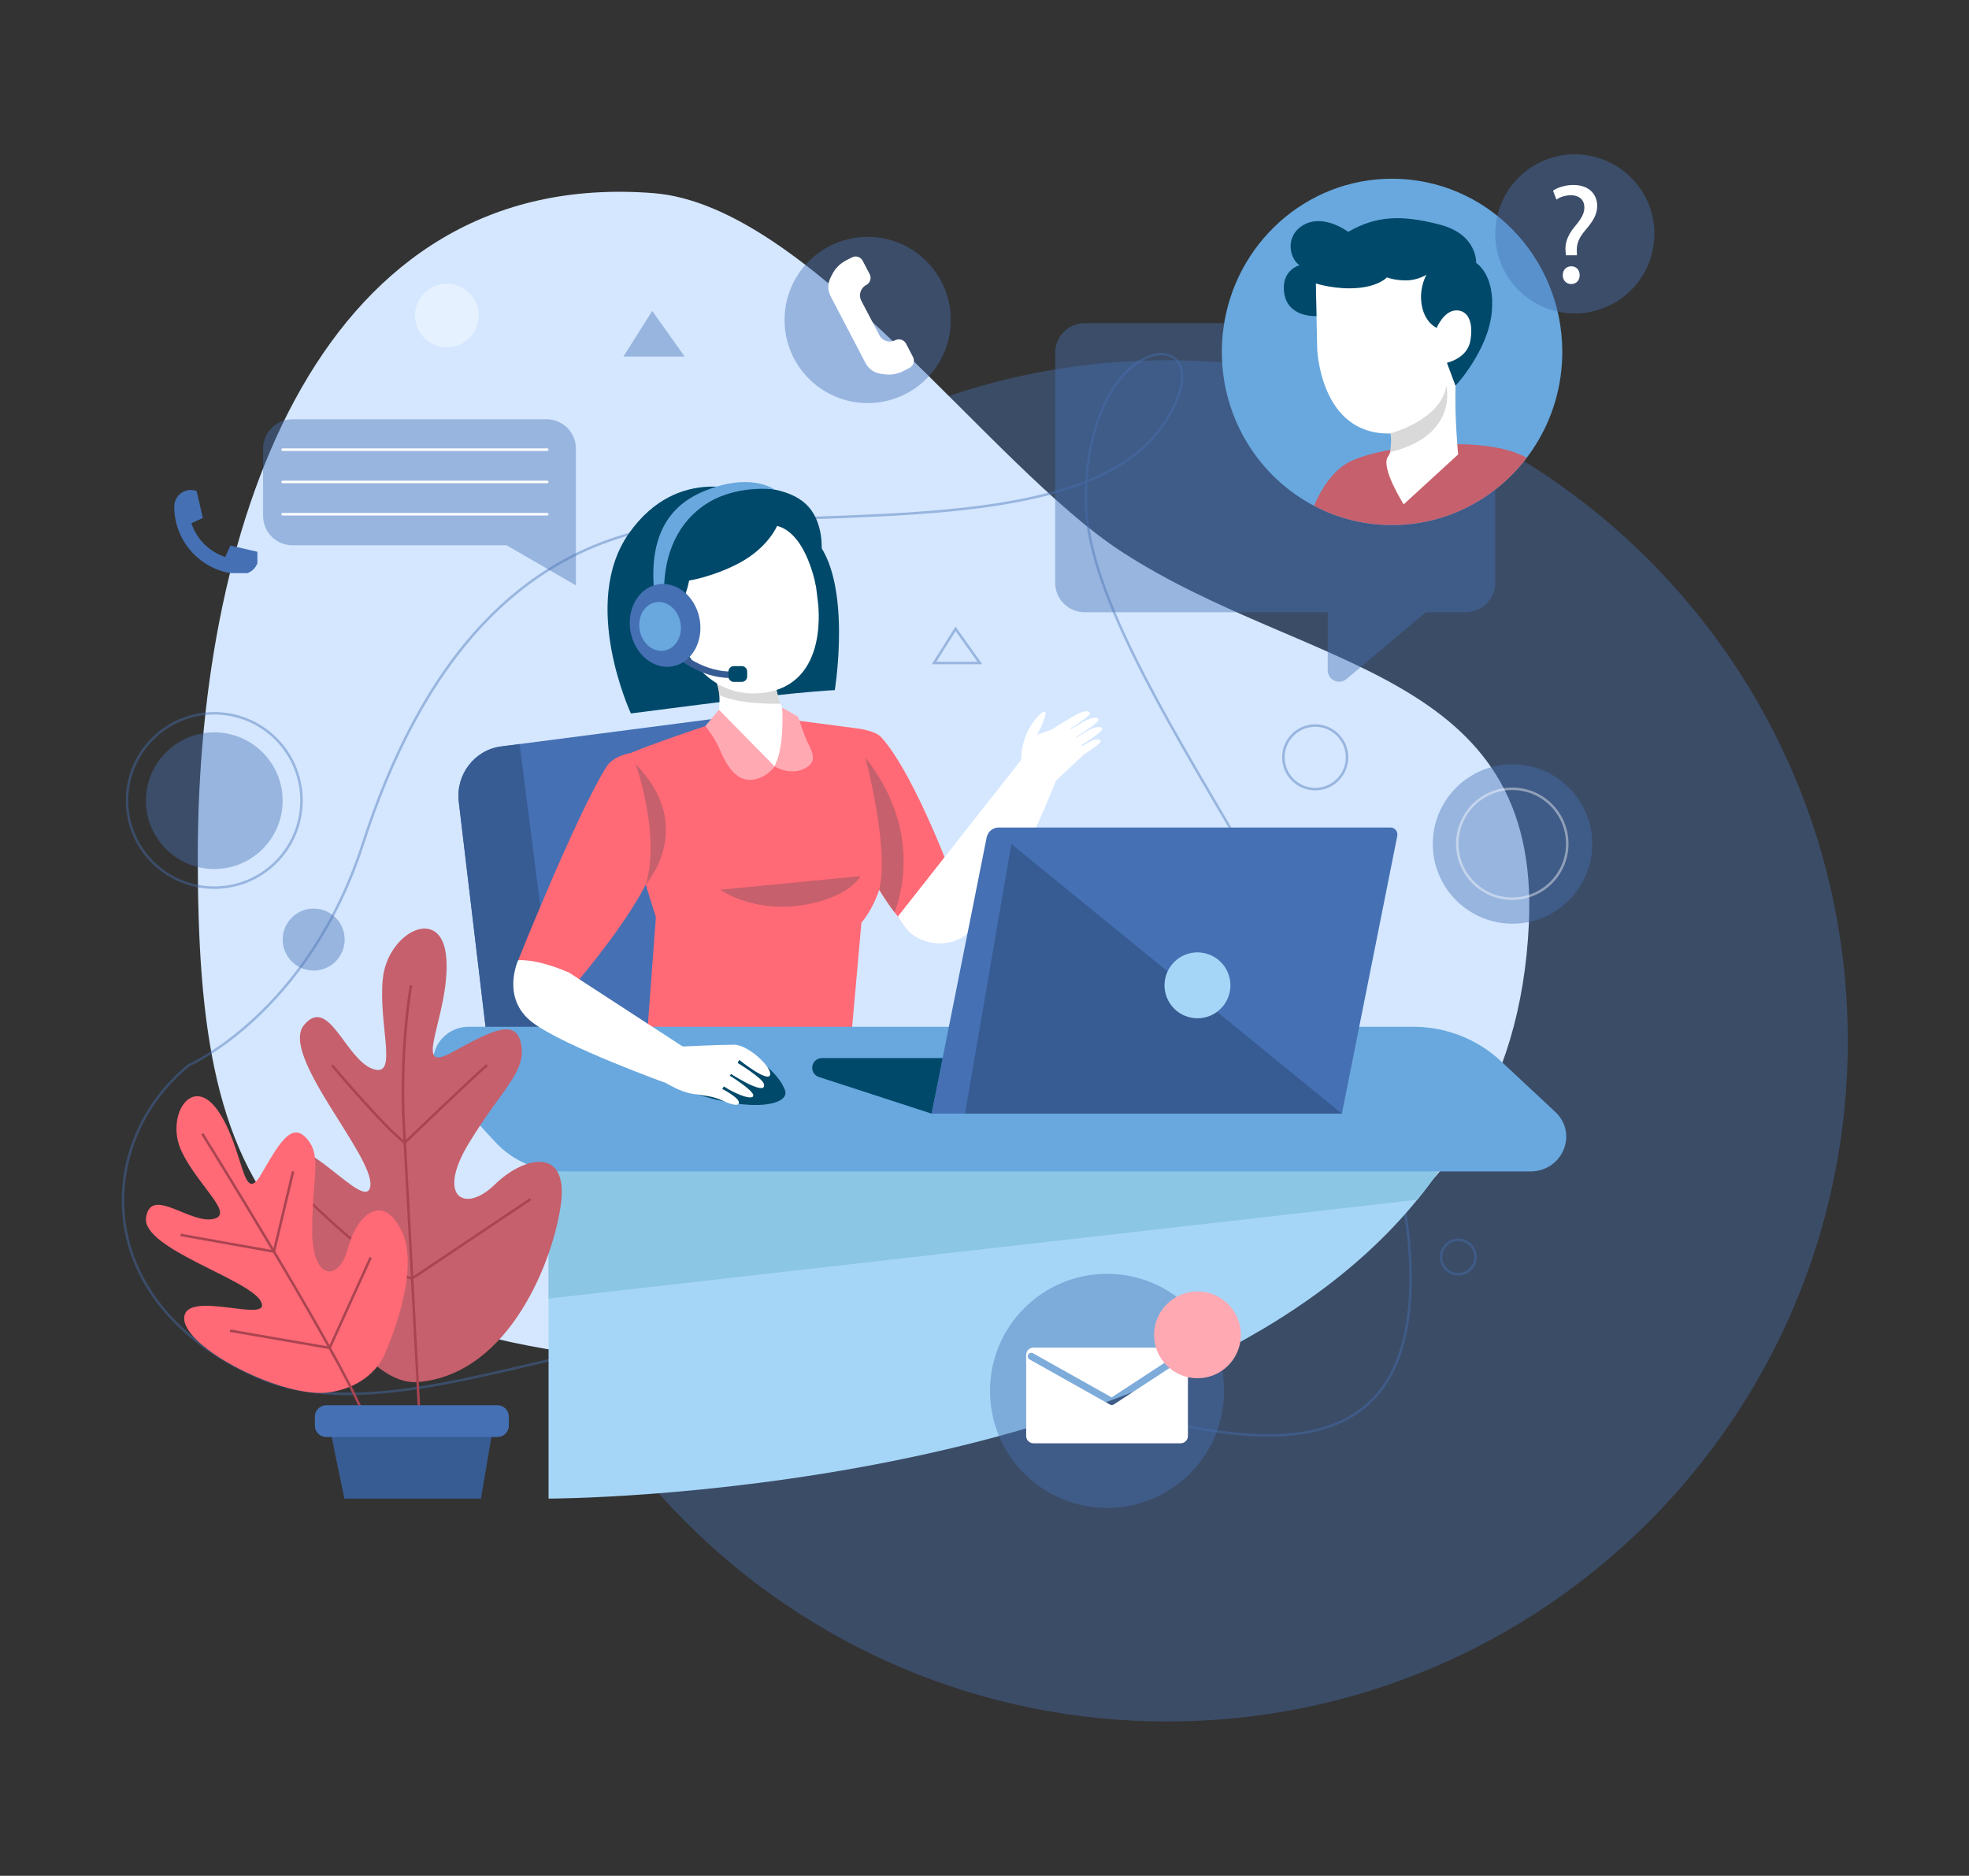 <svg xmlns="http://www.w3.org/2000/svg" xmlns:xlink="http://www.w3.org/1999/xlink" width="592" zoomAndPan="magnify" viewBox="0 0 444 423" height="564" preserveAspectRatio="xMidYMid meet" version="1.0"><rect x="0" y="0" width="444" height="423" fill="#333333" stroke="none"/><defs><filter x="0%" y="0%" width="100%" height="100%" id="c0ade7061e"><feColorMatrix values="0 0 0 0 1 0 0 0 0 1 0 0 0 0 1 0 0 0 1 0" color-interpolation-filters="sRGB"/></filter><mask id="46d5928cf2"><g filter="url(#c0ade7061e)"><rect x="-44.4" width="532.8" fill="#000000" y="-42.3" height="507.6" fill-opacity="0.4"/></g></mask><clipPath id="00e94dfccf"><path d="M 0.699 0.227 L 307.676 0.227 L 307.676 307.203 L 0.699 307.203 Z M 0.699 0.227 " clip-rule="nonzero"/></clipPath><clipPath id="1e99cb6975"><path d="M 154.188 0.227 C 69.418 0.227 0.699 68.949 0.699 153.715 C 0.699 238.484 69.418 307.203 154.188 307.203 C 238.957 307.203 307.676 238.484 307.676 153.715 C 307.676 68.949 238.957 0.227 154.188 0.227 Z M 154.188 0.227 " clip-rule="nonzero"/></clipPath><clipPath id="83f5efa6e4"><rect x="0" width="308" y="0" height="308"/></clipPath><clipPath id="1d18653cdb"><path d="M 27.332 71 L 327 71 L 327 332 L 27.332 332 Z M 27.332 71 " clip-rule="nonzero"/></clipPath><clipPath id="ee6979fc96"><path d="M 27.332 152 L 76 152 L 76 209 L 27.332 209 Z M 27.332 152 " clip-rule="nonzero"/></clipPath><clipPath id="1b2a2f5897"><path d="M 337 34.797 L 373.07 34.797 L 373.07 71 L 337 71 Z M 337 34.797 " clip-rule="nonzero"/></clipPath><clipPath id="67aa2aace9"><path d="M 223 287 L 277 287 L 277 340.047 L 223 340.047 Z M 223 287 " clip-rule="nonzero"/></clipPath><clipPath id="58bd49949f"><path d="M 39.293 110.492 L 58.043 110.492 L 58.043 129.242 L 39.293 129.242 Z M 39.293 110.492 " clip-rule="nonzero"/></clipPath></defs><g mask="url(#46d5928cf2)"><g transform="matrix(1, 0, 0, 1, 109, 81)"><g clip-path="url(#83f5efa6e4)"><g clip-path="url(#00e94dfccf)"><g clip-path="url(#1e99cb6975)"><path fill="#4570b4" d="M 0.699 0.227 L 307.676 0.227 L 307.676 307.203 L 0.699 307.203 Z M 0.699 0.227 " fill-opacity="1" fill-rule="nonzero"/></g></g></g></g></g><path fill="#d4e7ff" d="M 344.754 208.293 C 341.223 284.645 273.281 306.383 188.66 308.012 C 59.617 310.504 44.598 269.516 44.598 193.086 C 44.598 116.652 72.73 37.734 147.316 43.551 C 182.754 46.312 222.977 105.035 253.09 124.52 C 294.695 151.441 347.414 150.938 344.754 208.293 Z M 344.754 208.293 " fill-opacity="1" fill-rule="nonzero"/><g clip-path="url(#1d18653cdb)"><path stroke-linecap="butt" transform="matrix(0.563, 0, 0, 0.563, 27.33, 34.795)" fill="none" stroke-linejoin="miter" d="M 27.148 364.839 C 27.148 364.839 74.882 344.017 96.817 276.15 C 118.766 208.261 158.544 151.102 233.929 147.273 C 309.308 143.431 390.84 148.154 417.783 107.697 C 444.72 67.247 387.149 66.324 386.344 137.3 C 385.533 208.275 509.596 338.448 516.075 439.518 C 522.561 540.595 438.803 520.543 334.732 479.899 C 230.669 439.282 122.034 519.676 54.321 489.602 C -13.392 459.521 -10.458 395.211 27.148 364.839 Z M 27.148 364.839 " stroke="#4570b4" stroke-width="1" stroke-opacity="0.42" stroke-miterlimit="10"/></g><path fill="#4570b4" d="M 48.32 195.969 C 56.832 195.969 63.734 189.07 63.734 180.559 C 63.734 172.047 56.832 165.148 48.32 165.148 C 39.809 165.148 32.906 172.047 32.906 180.559 C 32.906 189.07 39.809 195.969 48.32 195.969 Z M 48.32 195.969 " fill-opacity="0.42" fill-rule="nonzero"/><g clip-path="url(#ee6979fc96)"><path stroke-linecap="butt" transform="matrix(0.563, 0, 0, 0.563, 27.33, 34.795)" fill="none" stroke-linejoin="miter" d="M 61.979 283.509 C 75.625 269.873 75.625 247.761 61.979 234.125 C 48.334 220.489 26.218 220.489 12.573 234.125 C -1.072 247.761 -1.072 269.873 12.573 283.509 C 26.218 297.145 48.334 297.145 61.979 283.509 Z M 61.979 283.509 " stroke="#4570b4" stroke-width="1" stroke-opacity="0.42" stroke-miterlimit="10"/></g><path fill="#4570b4" d="M 341.062 208.293 C 350.992 208.293 359.039 200.246 359.039 190.32 C 359.039 180.395 350.992 172.348 341.062 172.348 C 331.133 172.348 323.086 180.395 323.086 190.32 C 323.086 200.246 331.133 208.293 341.062 208.293 Z M 341.062 208.293 " fill-opacity="0.42" fill-rule="nonzero"/><path stroke-linecap="butt" transform="matrix(0.563, 0, 0, 0.563, 27.33, 34.795)" fill="none" stroke-linejoin="miter" d="M 334.184 190.068 L 325.568 203.753 L 343.917 203.753 Z M 334.184 190.068 " stroke="#4570b4" stroke-width="1" stroke-opacity="0.42" stroke-miterlimit="10"/><path fill="#4570b4" d="M 147.07 70.113 L 140.582 80.402 L 154.391 80.402 Z M 147.07 70.113 " fill-opacity="0.42" fill-rule="nonzero"/><path fill="#4570b4" d="M 195.656 90.898 C 206.012 90.898 214.402 82.508 214.402 72.156 C 214.402 61.805 206.012 53.414 195.656 53.414 C 185.305 53.414 176.914 61.805 176.914 72.156 C 176.914 82.508 185.305 90.898 195.656 90.898 Z M 195.656 90.898 " fill-opacity="0.42" fill-rule="nonzero"/><path fill="#ffffff" d="M 195.281 69.84 L 194.227 67.828 C 193.547 66.531 194.051 64.934 195.348 64.258 C 196.227 63.793 196.57 62.707 196.105 61.82 L 194.531 58.801 C 194.066 57.922 192.98 57.578 192.094 58.043 L 190.719 58.762 C 189.426 59.438 188.371 60.492 187.699 61.789 L 187.301 62.562 C 186.605 63.898 186.613 65.484 187.309 66.82 L 190.258 72.461 L 192.223 76.223 L 195.172 81.863 C 195.867 83.195 197.168 84.105 198.664 84.301 L 199.523 84.41 C 200.973 84.602 202.441 84.34 203.734 83.66 L 205.109 82.941 C 205.988 82.477 206.332 81.391 205.879 80.504 L 204.305 77.484 C 203.84 76.605 202.754 76.262 201.867 76.719 C 200.57 77.398 198.973 76.895 198.297 75.598 L 197.242 73.586 Z M 195.281 69.84 " fill-opacity="1" fill-rule="nonzero"/><path stroke-linecap="butt" transform="matrix(0.563, 0, 0, 0.563, 27.33, 34.795)" fill="none" stroke-linejoin="miter" d="M 542.429 441.689 C 542.429 445.49 539.349 448.583 535.534 448.583 C 531.725 448.583 528.638 445.504 528.638 441.689 C 528.638 437.874 531.711 434.795 535.534 434.795 C 539.349 434.809 542.429 437.888 542.429 441.689 Z M 542.429 441.689 " stroke="#4570b4" stroke-width="1" stroke-opacity="0.42" stroke-miterlimit="10"/><path fill="#ffffff" d="M 100.762 78.332 C 104.723 78.332 107.938 75.121 107.938 71.156 C 107.938 67.195 104.723 63.984 100.762 63.984 C 96.797 63.984 93.586 67.195 93.586 71.156 C 93.586 75.121 96.797 78.332 100.762 78.332 Z M 100.762 78.332 " fill-opacity="0.42" fill-rule="nonzero"/><path stroke-linecap="butt" transform="matrix(0.563, 0, 0, 0.563, 27.33, 34.795)" fill="none" stroke-linejoin="miter" d="M 478.233 254.274 C 485.274 254.274 490.977 248.572 490.977 241.539 C 490.977 234.506 485.274 228.805 478.233 228.805 C 471.199 228.805 465.49 234.506 465.49 241.539 C 465.49 248.572 471.199 254.274 478.233 254.274 Z M 478.233 254.274 " stroke="#4570b4" stroke-width="1" stroke-opacity="0.42" stroke-miterlimit="10"/><path fill="#4570b4" d="M 70.734 218.863 C 74.594 218.863 77.723 215.734 77.723 211.871 C 77.723 208.012 74.594 204.883 70.734 204.883 C 66.871 204.883 63.742 208.012 63.742 211.871 C 63.742 215.734 66.871 218.863 70.734 218.863 Z M 70.734 218.863 " fill-opacity="0.42" fill-rule="nonzero"/><path stroke-linecap="butt" transform="matrix(0.563, 0, 0, 0.563, 27.33, 34.795)" fill="none" stroke-linejoin="miter" d="M 557.157 298.164 C 569.317 298.164 579.182 288.308 579.182 276.15 C 579.182 263.991 569.317 254.135 557.157 254.135 C 544.996 254.135 535.138 263.991 535.138 276.15 C 535.138 288.308 544.996 298.164 557.157 298.164 Z M 557.157 298.164 " stroke="#ffffff" stroke-width="1" stroke-opacity="0.42" stroke-miterlimit="10"/><path fill="#4570b4" d="M 330.523 72.875 L 244.582 72.875 C 240.906 72.875 237.934 75.855 237.934 79.523 L 237.934 131.422 C 237.934 135.098 240.914 138.066 244.582 138.066 L 299.395 138.066 L 299.395 151.152 C 299.395 153.344 301.949 154.531 303.629 153.125 L 321.52 138.066 L 330.523 138.066 C 334.199 138.066 337.172 135.09 337.172 131.422 L 337.172 79.531 C 337.172 75.855 334.199 72.875 330.523 72.875 Z M 330.523 72.875 " fill-opacity="0.42" fill-rule="nonzero"/><path fill="#68a8de" d="M 352.289 79.355 C 352.289 87.109 350.059 94.34 346.215 100.41 C 345.609 101.387 344.953 102.336 344.258 103.246 C 337.234 112.465 326.25 118.402 313.902 118.402 C 307.566 118.402 301.59 116.844 296.324 114.07 C 283.965 107.586 275.52 94.469 275.52 79.355 C 275.52 77.59 275.629 75.848 275.863 74.137 C 278.363 55.039 294.449 40.301 313.902 40.301 C 335.102 40.301 352.289 57.785 352.289 79.355 Z M 352.289 79.355 " fill-opacity="1" fill-rule="nonzero"/><path fill="#c6606c" d="M 344.258 103.238 C 337.234 112.457 326.246 118.395 313.902 118.395 C 307.566 118.395 301.59 116.836 296.324 114.062 C 297.043 112.266 299.25 107.496 303.156 104.828 C 308.031 101.488 322.844 99.484 333.117 100.363 C 339.184 100.875 342.531 102.223 344.258 103.238 Z M 344.258 103.238 " fill-opacity="1" fill-rule="nonzero"/><path fill="#ffffff" d="M 296.621 59.543 L 297.02 78.609 C 297.02 78.609 297.629 98.094 313.48 97.75 C 329.34 97.406 332.688 73.34 332.688 73.34 L 330.195 58.734 C 330.195 58.734 311.656 46.371 296.621 59.543 Z M 296.621 59.543 " fill-opacity="1" fill-rule="nonzero"/><path fill="#ffffff" d="M 313.59 93.164 C 313.59 93.164 314.766 100.539 312.992 102.953 C 311.219 105.363 316.523 113.734 316.523 113.734 L 328.805 102.473 C 328.805 102.473 327.988 94.211 328.215 86.984 Z M 313.59 93.164 " fill-opacity="1" fill-rule="nonzero"/><path fill="#00496a" d="M 296.711 63.922 C 296.711 63.922 301.273 65.375 306.152 64.941 C 311.035 64.512 312.746 62.547 312.746 62.547 C 312.746 62.547 314.375 63.234 317.027 63.234 C 319.68 63.234 321.656 61.949 321.656 61.949 C 321.656 61.949 319.855 65.031 320.625 68.969 C 321.391 72.906 323.965 73.93 323.965 73.93 C 323.965 73.93 325.594 69.992 328.414 69.992 C 331.234 69.992 332.266 72.988 331.539 76.926 C 330.812 80.863 326.273 81.805 326.273 81.805 L 328.207 86.992 C 328.207 86.992 335.516 79.152 336.371 70.512 C 337.227 61.867 332.863 59.297 332.863 59.297 C 332.863 59.297 333.23 52.871 324.66 50.652 C 316.086 48.422 310.438 48.598 304.012 52.281 C 304.012 52.281 298.617 48.176 294.082 50.652 C 289.543 53.137 290.828 58.441 293.051 59.805 C 293.051 59.805 288.688 60.918 289.621 66.309 C 290.566 71.699 296.852 71.277 296.852 71.277 Z M 296.711 63.922 " fill-opacity="1" fill-rule="nonzero"/><path fill="#d9d9d9" d="M 313.48 97.75 C 313.48 97.75 325.008 94.699 326.145 86.992 C 326.145 86.992 329.004 98.168 313.48 101.961 C 313.48 101.961 313.941 98.637 313.48 97.75 Z M 313.48 97.75 " fill-opacity="1" fill-rule="nonzero"/><g clip-path="url(#1b2a2f5897)"><path fill="#4570b4" d="M 372.828 55.633 C 374.426 45.852 367.793 36.629 358.012 35.031 C 348.23 33.434 339.004 40.066 337.406 49.844 C 335.809 59.625 342.441 68.848 352.223 70.445 C 362.004 72.043 371.227 65.41 372.828 55.633 Z M 372.828 55.633 " fill-opacity="0.42" fill-rule="nonzero"/></g><path fill="#ffffff" d="M 353.098 57.57 L 353.031 56.738 C 352.84 55.004 353.414 53.113 355.023 51.188 C 356.469 49.484 357.266 48.23 357.266 46.785 C 357.266 45.148 356.238 44.055 354.215 44.023 C 353.055 44.023 351.777 44.406 350.973 45.02 L 350.203 43 C 351.266 42.23 353.098 41.715 354.797 41.715 C 358.488 41.715 360.16 43.988 360.16 46.434 C 360.16 48.613 358.938 50.188 357.395 52.02 C 355.98 53.688 355.469 55.102 355.566 56.738 L 355.598 57.57 Z M 352.395 62.066 C 352.395 60.875 353.191 60.047 354.32 60.047 C 355.445 60.047 356.211 60.875 356.211 62.066 C 356.211 63.195 355.477 64.055 354.285 64.055 C 353.16 64.055 352.395 63.195 352.395 62.066 Z M 352.395 62.066 " fill-opacity="1" fill-rule="nonzero"/><path fill="#a6d6f7" d="M 324.602 263.707 C 324.547 263.891 324.473 264.043 324.387 264.164 C 322.867 266.359 321.27 268.492 319.582 270.555 L 319.574 270.555 C 264.73 337.938 123.699 337.938 123.699 337.938 L 123.699 257.52 L 324.387 257.52 C 324.387 257.52 325.16 261.895 324.602 263.707 Z M 324.602 263.707 " fill-opacity="1" fill-rule="nonzero"/><path fill="#8cc6e5" d="M 324.602 263.707 C 324.547 263.891 324.473 264.043 324.387 264.164 C 322.867 266.359 321.27 268.492 319.582 270.555 L 319.574 270.555 L 123.699 292.84 L 123.699 263.707 Z M 324.602 263.707 " fill-opacity="1" fill-rule="nonzero"/><path fill="#ff6a76" d="M 215.816 200.633 L 206.109 210.922 C 206.109 210.922 204.117 208.875 201.738 205.746 C 200.602 204.242 199.379 202.492 198.254 200.602 C 196.777 198.125 195.449 195.41 194.691 192.684 C 192.133 183.539 193.18 164.246 193.18 164.246 C 193.18 164.246 197.32 164.691 198.734 166.266 C 206.699 175.133 215.816 200.633 215.816 200.633 Z M 215.816 200.633 " fill-opacity="1" fill-rule="nonzero"/><path fill="#4570b4" d="M 179.324 234.238 L 109.812 234.238 L 103.457 180.797 C 102.73 174.68 107 169.109 113 168.328 L 117.176 167.785 L 170.297 160.883 Z M 179.324 234.238 " fill-opacity="1" fill-rule="nonzero"/><path fill="#ff6a76" d="M 162.355 162.656 C 162.355 162.656 139.734 169.926 138.504 171.805 C 137.281 173.672 147.898 206.816 147.898 206.816 L 145.855 234.246 L 191.918 234.246 L 194.242 208.07 C 194.242 208.07 199.172 202.66 199.477 193.723 C 199.781 184.785 193.18 164.246 193.18 164.246 L 177.113 162.137 Z M 162.355 162.656 " fill-opacity="1" fill-rule="nonzero"/><path fill="#00496a" d="M 168.824 111.172 C 168.824 111.172 153.062 104.391 141.867 120.207 C 130.672 136.023 142.266 160.883 142.266 160.883 C 142.266 160.883 170.832 157.152 178.734 156.395 C 186.637 155.633 188.242 155.633 188.242 155.633 C 188.242 155.633 192.316 130.656 183.621 121.469 C 174.922 112.289 168.824 111.172 168.824 111.172 Z M 168.824 111.172 " fill-opacity="1" fill-rule="nonzero"/><path fill="#ffffff" d="M 174.691 172.855 L 161.379 163.734 C 161.379 163.734 162.473 160.242 162.203 156.754 C 162.137 155.977 162.012 155.203 161.785 154.469 C 161.676 154.102 161.539 153.742 161.379 153.391 L 174.691 152.727 C 174.691 152.727 174.777 153.805 175.027 155.195 C 175.227 156.281 175.52 157.559 175.969 158.672 C 176.289 159.492 176.688 160.219 177.184 160.723 C 179.219 162.793 174.691 172.855 174.691 172.855 Z M 174.691 172.855 " fill-opacity="1" fill-rule="nonzero"/><path fill="#d9d9d9" d="M 175.969 158.672 C 174.258 158.727 166.918 158.836 162.203 156.754 C 162.137 155.977 162.012 155.203 161.785 154.469 C 161.785 154.469 170.758 155.562 175.027 155.195 C 175.227 156.281 175.523 157.559 175.969 158.672 Z M 175.969 158.672 " fill-opacity="1" fill-rule="nonzero"/><path fill="#ffffff" d="M 182.188 117.172 L 184.406 135.512 C 184.406 135.512 187.316 154.41 172.062 156.242 C 156.809 158.078 151.68 140.449 151.68 140.449 L 149.875 120.98 C 149.867 120.98 165.957 106.594 182.188 117.172 Z M 182.188 117.172 " fill-opacity="1" fill-rule="nonzero"/><path fill="#00496a" d="M 175.227 118.594 C 175.227 118.594 173.23 123.496 166.668 126.98 C 160.852 130.062 155.395 130.918 155.395 130.918 C 155.395 130.918 154.516 136.086 151.574 139.324 C 151.574 139.324 146.477 129.656 148.562 121.332 C 150.641 113.008 161.387 108.992 170.824 109.836 C 180.254 110.684 183.648 114.145 184.902 119.641 C 186.156 125.137 184.062 132.562 184.062 132.562 C 184.062 132.562 182.043 120.309 175.227 118.594 Z M 175.227 118.594 " fill-opacity="1" fill-rule="nonzero"/><path fill="#68a8de" d="M 149.867 135.281 C 149.867 135.281 148.051 121.332 158.805 113.926 C 165.812 109.102 174.637 110.387 174.637 110.387 C 174.637 110.387 169.074 106.203 158.121 111.035 C 147.164 115.867 146.605 126.797 147.715 135.281 Z M 149.867 135.281 " fill-opacity="1" fill-rule="nonzero"/><path fill="#375c93" d="M 125.664 234.238 L 109.805 234.238 L 103.449 180.797 C 102.723 174.68 106.988 169.109 112.992 168.328 L 117.168 167.785 Z M 125.664 234.238 " fill-opacity="1" fill-rule="nonzero"/><path fill="#375c93" d="M 164.75 152.887 C 157.473 152.887 152.07 147.82 151.832 147.59 L 152.805 146.527 C 152.863 146.582 158.766 152.094 166.148 151.359 L 166.285 152.805 C 165.766 152.863 165.254 152.887 164.75 152.887 Z M 164.75 152.887 " fill-opacity="1" fill-rule="nonzero"/><path fill="#68a8de" d="M 345.078 264.164 L 126.973 264.164 C 121.141 264.164 115.578 261.758 111.703 257.551 L 99.727 244.559 C 95.078 239.52 98.777 231.539 105.762 231.539 L 318.68 231.539 C 326.039 231.539 333.109 234.305 338.402 239.25 L 350.699 250.727 C 355.93 255.609 352.352 264.164 345.078 264.164 Z M 345.078 264.164 " fill-opacity="1" fill-rule="nonzero"/><path fill="#ffffff" d="M 245.621 167.312 C 245.227 167.531 244.613 167.887 243.941 168.289 L 243.812 168.082 C 245.812 166.809 248.758 164.82 248.559 164.34 C 248.258 163.613 246.762 164 245.652 164.598 C 245.012 164.949 243.848 165.645 242.719 166.324 L 242.641 166.195 C 244.621 164.941 247.922 162.762 247.703 162.25 C 247.402 161.523 245.906 161.906 244.797 162.504 C 244.094 162.887 242.758 163.688 241.535 164.422 L 241.441 164.27 C 243.406 163 245.965 161.242 245.781 160.797 C 245.477 160.066 243.98 160.453 242.871 161.051 C 241.367 161.867 237.016 164.559 237.016 164.559 L 233.844 165.715 C 234.531 164.605 236.453 160.492 235.551 160.492 C 234.648 160.492 232.172 163.359 231.141 166.316 C 230.375 168.527 230.277 170.5 230.277 171.348 L 202.465 206.68 C 202.465 206.68 203.121 207.711 204.117 209.094 C 207.004 213.078 213.723 213.957 217.605 210.93 C 220.676 208.531 223.086 205.371 225.461 202.133 C 229.926 196.047 236.582 179.887 238.141 176.02 L 244.438 170.125 C 246.164 169.008 248.359 167.496 248.199 167.098 C 247.93 166.449 246.602 166.785 245.621 167.312 Z M 245.621 167.312 " fill-opacity="1" fill-rule="nonzero"/><path fill="#00496a" d="M 172.453 240.137 C 172.453 240.137 175.707 242.531 176.992 245.781 C 178.277 249.035 170.055 251.129 156.336 246.469 C 146.355 243.082 163.207 232.684 172.453 240.137 Z M 172.453 240.137 " fill-opacity="1" fill-rule="nonzero"/><path fill="#00496a" d="M 167.293 153.766 L 165.453 153.766 C 164.797 153.766 164.266 153.223 164.266 152.559 L 164.266 151.426 C 164.266 150.762 164.797 150.219 165.453 150.219 L 167.293 150.219 C 167.945 150.219 168.484 150.762 168.484 151.426 L 168.484 152.559 C 168.473 153.223 167.945 153.766 167.293 153.766 Z M 167.293 153.766 " fill-opacity="1" fill-rule="nonzero"/><path fill="#4570b4" d="M 157.727 139.418 C 158.742 144.5 156.098 149.34 151.816 150.227 C 147.531 151.113 143.242 147.711 142.219 142.629 C 141.203 137.551 143.848 132.707 148.133 131.82 C 152.414 130.934 156.715 134.336 157.727 139.418 Z M 157.727 139.418 " fill-opacity="1" fill-rule="nonzero"/><path fill="#68a8de" d="M 153.414 140.312 C 154.012 143.309 152.453 146.168 149.93 146.688 C 147.402 147.207 144.871 145.203 144.273 142.207 C 143.672 139.211 145.23 136.352 147.758 135.832 C 150.281 135.305 152.812 137.316 153.414 140.312 Z M 153.414 140.312 " fill-opacity="1" fill-rule="nonzero"/><path fill="#ff6a76" d="M 142.227 169.797 C 142.227 169.797 138.344 170.379 136.762 172.891 C 130.004 183.641 116.852 216.531 116.852 216.531 L 129.539 222.137 C 129.539 222.137 146.223 202.812 147.758 193.621 C 149.289 184.426 142.227 169.797 142.227 169.797 Z M 142.227 169.797 " fill-opacity="1" fill-rule="nonzero"/><path fill="#ffffff" d="M 128.34 219.332 L 154.379 236.27 L 150.703 244.426 C 150.703 244.426 127.27 236.004 120.062 230.559 C 112.863 225.102 116.844 216.531 116.844 216.531 C 116.844 216.531 120.836 216.059 128.34 219.332 Z M 128.34 219.332 " fill-opacity="1" fill-rule="nonzero"/><path fill="#ffffff" d="M 153.621 236.004 C 153.621 236.004 162.402 235.59 165.566 235.59 C 168.73 235.59 174.242 240.781 173.637 242.445 C 173.023 244.105 166.691 239.016 166.691 239.016 L 166.332 239.695 C 166.332 239.695 171.949 243.121 172.254 244.426 C 172.559 245.727 171.289 245.52 169.449 244.734 C 167.613 243.953 164.855 242.188 164.855 242.188 L 164.551 242.555 C 164.551 242.555 169.867 245.832 169.867 247.02 C 169.867 248.219 166.039 246.859 163.227 244.992 L 162.867 245.566 C 162.867 245.566 166.34 247.332 166.598 248.473 C 166.852 249.617 164.961 249.152 162.867 248.164 C 160.773 247.172 158.832 247.07 156.121 246.652 C 153.414 246.238 150.203 244.234 150.203 244.234 Z M 153.621 236.004 " fill-opacity="1" fill-rule="nonzero"/><path fill="#4570b4" d="M 315.078 188.508 L 302.59 251.125 L 210.062 251.125 L 222.48 188.867 C 222.742 187.547 223.879 186.605 225.195 186.605 L 313.551 186.605 C 314.535 186.605 315.277 187.523 315.078 188.508 Z M 315.078 188.508 " fill-opacity="1" fill-rule="nonzero"/><path fill="#00496a" d="M 210.062 251.125 L 184.645 242.859 C 183.75 242.562 183.145 241.734 183.145 240.781 C 183.145 239.574 184.117 238.602 185.324 238.602 L 212.57 238.602 Z M 210.062 251.125 " fill-opacity="1" fill-rule="nonzero"/><path fill="#c6606c" d="M 143.352 172.336 C 143.352 172.336 149.043 188.426 145.598 199.477 C 145.598 199.477 157.23 186.551 143.352 172.336 Z M 143.352 172.336 " fill-opacity="1" fill-rule="nonzero"/><path fill="#c6606c" d="M 201.738 205.746 C 200.602 204.242 199.379 202.492 198.254 200.602 C 200.602 191.375 195.137 170.828 195.137 170.828 C 207.113 186.094 203.773 200.273 201.738 205.746 Z M 201.738 205.746 " fill-opacity="1" fill-rule="nonzero"/><path fill="#375c93" d="M 228.051 190.32 L 302.59 251.125 L 217.598 251.125 Z M 228.051 190.32 " fill-opacity="1" fill-rule="nonzero"/><path fill="#a6d6f7" d="M 272.852 229.066 C 276.645 227.504 278.457 223.164 276.895 219.367 C 275.332 215.574 270.992 213.762 267.195 215.324 C 263.398 216.887 261.59 221.227 263.152 225.023 C 264.711 228.816 269.055 230.625 272.852 229.066 Z M 272.852 229.066 " fill-opacity="1" fill-rule="nonzero"/><path fill="#ffa9b3" d="M 162.113 160.059 L 174.691 172.848 C 174.691 172.848 172.512 175.934 168.883 175.852 C 165.254 175.766 163.211 171.156 162.188 168.75 C 161.156 166.348 159.062 163.727 159.062 163.727 Z M 162.113 160.059 " fill-opacity="1" fill-rule="nonzero"/><path fill="#ffa9b3" d="M 174.691 172.859 C 174.691 172.859 177.934 174.832 181.098 173.457 C 184.262 172.09 183.406 169.996 182.297 167.785 C 181.188 165.582 179.988 161.641 179.988 161.641 L 176.375 159.566 C 176.375 159.566 177.016 167.977 174.691 172.859 Z M 174.691 172.859 " fill-opacity="1" fill-rule="nonzero"/><path fill="#c6606c" d="M 194.082 197.566 L 162.395 200.633 C 162.395 200.633 169.496 205.73 180.438 204.188 C 191.375 202.645 194.082 197.566 194.082 197.566 Z M 194.082 197.566 " fill-opacity="1" fill-rule="nonzero"/><path fill="#4570b4" d="M 123.25 94.547 L 65.945 94.547 C 62.293 94.547 59.328 97.512 59.328 101.164 L 59.328 116.348 C 59.328 120 62.293 122.961 65.945 122.961 L 114.223 122.961 L 129.867 132.004 L 129.867 101.164 C 129.867 97.512 126.902 94.547 123.25 94.547 Z M 123.25 94.547 " fill-opacity="0.42" fill-rule="nonzero"/><path stroke-linecap="round" transform="matrix(0.563, 0, 0, 0.563, 27.33, 34.795)" fill="none" stroke-linejoin="round" d="M 64.643 118.295 L 170.656 118.295 " stroke="#ffffff" stroke-width="1" stroke-opacity="1" stroke-miterlimit="10"/><path stroke-linecap="round" transform="matrix(0.563, 0, 0, 0.563, 27.33, 34.795)" fill="none" stroke-linejoin="round" d="M 64.643 131.231 L 170.656 131.231 " stroke="#ffffff" stroke-width="1" stroke-opacity="1" stroke-miterlimit="10"/><path stroke-linecap="round" transform="matrix(0.563, 0, 0, 0.563, 27.33, 34.795)" fill="none" stroke-linejoin="round" d="M 64.643 144.166 L 170.656 144.166 " stroke="#ffffff" stroke-width="1" stroke-opacity="1" stroke-miterlimit="10"/><path fill="#c6606c" d="M 126.535 271.129 C 128.035 258.73 118.25 260.594 111.555 267.137 C 104.859 273.68 98.297 270.027 105.719 257.805 C 113.145 245.582 118.578 241.828 117.555 235.68 C 116.523 229.527 111.16 232.219 101.879 237.332 C 92.594 242.445 101.367 229.086 100.664 216.418 C 99.961 203.75 87.375 210.074 86.32 220.746 C 85.266 231.41 90.027 243.355 83.914 240.988 C 77.812 238.617 74.113 224.453 68.559 231.141 C 63.004 237.828 84.234 260.504 83.523 267.352 C 82.812 274.195 67.535 253.332 63.148 260.203 C 58.762 267.07 77.746 312.941 94.184 311.656 C 115.062 310.023 125.031 283.527 126.535 271.129 Z M 126.535 271.129 " fill-opacity="1" fill-rule="nonzero"/><path stroke-linecap="butt" transform="matrix(0.563, 0, 0, 0.563, 27.33, 34.795)" fill="none" stroke-linejoin="miter" d="M 116.082 332.83 C 116.082 332.83 111.427 358.305 113.286 390.599 C 115.145 422.914 119.377 504.182 119.377 504.182 " stroke="#aa4451" stroke-width="1" stroke-opacity="1" stroke-miterlimit="10"/><path stroke-linecap="butt" transform="matrix(0.563, 0, 0, 0.563, 27.33, 34.795)" fill="none" stroke-linejoin="miter" d="M 84.4 364.839 C 84.4 364.839 105.822 390.259 113.598 395.863 C 113.598 395.863 141.27 369.209 146.549 364.839 " stroke="#aa4451" stroke-width="1" stroke-opacity="1" stroke-miterlimit="10"/><path stroke-linecap="butt" transform="matrix(0.563, 0, 0, 0.563, 27.33, 34.795)" fill="none" stroke-linejoin="miter" d="M 71.74 415.721 C 71.74 415.721 103.956 448.119 116.553 450.255 L 163.948 418.502 " stroke="#aa4451" stroke-width="1" stroke-opacity="1" stroke-miterlimit="10"/><path fill="#ff6a76" d="M 87.055 304.617 C 87.055 304.617 94.918 287.234 90.684 277.895 C 86.449 268.559 80.375 274.039 78.465 281.484 C 76.559 288.926 70.395 289.16 70.395 277.426 C 70.395 265.691 72.609 260.73 69.262 256.855 C 65.914 252.98 63.301 257.148 58.961 264.699 C 54.625 272.25 55.086 259.133 49.191 250.535 C 43.293 241.941 37.164 251.75 40.969 259.691 C 44.781 267.625 53.219 273.973 47.922 274.918 C 42.621 275.859 33.984 267.488 32.938 274.547 C 31.891 281.609 56.469 288.473 58.883 293.578 C 61.305 298.68 41.688 290.559 41.535 297.25 C 41.383 303.945 64.211 315.688 74.551 313.938 C 84.891 312.191 87.055 304.617 87.055 304.617 Z M 87.055 304.617 " fill-opacity="1" fill-rule="nonzero"/><path stroke-linecap="butt" transform="matrix(0.563, 0, 0, 0.563, 27.33, 34.795)" fill="none" stroke-linejoin="miter" d="M 32.51 392.333 C 32.51 392.333 85.649 477.673 96.831 504.182 " stroke="#aa4451" stroke-width="1" stroke-opacity="1" stroke-miterlimit="10"/><path stroke-linecap="butt" transform="matrix(0.563, 0, 0, 0.563, 27.33, 34.795)" fill="none" stroke-linejoin="miter" d="M 23.797 432.839 L 61.168 439.504 L 68.861 407.377 " stroke="#aa4451" stroke-width="1" stroke-opacity="1" stroke-miterlimit="10"/><path stroke-linecap="butt" transform="matrix(0.563, 0, 0, 0.563, 27.33, 34.795)" fill="none" stroke-linejoin="miter" d="M 43.547 471.181 L 83.477 478.089 L 99.939 441.849 " stroke="#aa4451" stroke-width="1" stroke-opacity="1" stroke-miterlimit="10"/><path fill="#375c93" d="M 73.688 318.746 L 111.711 318.746 L 108.445 337.938 L 77.652 337.938 Z M 73.688 318.746 " fill-opacity="1" fill-rule="nonzero"/><path fill="#4570b4" d="M 112.176 324.051 L 73.566 324.051 C 72.145 324.051 71.004 322.902 71.004 321.488 L 71.004 319.453 C 71.004 318.031 72.152 316.887 73.566 316.887 L 112.176 316.887 C 113.598 316.887 114.742 318.039 114.742 319.453 L 114.742 321.488 C 114.75 322.902 113.598 324.051 112.176 324.051 Z M 112.176 324.051 " fill-opacity="1" fill-rule="nonzero"/><g clip-path="url(#67aa2aace9)"><path fill="#4570b4" d="M 249.637 340.039 C 264.219 340.039 276.039 328.219 276.039 313.645 C 276.039 299.066 264.219 287.25 249.637 287.25 C 235.059 287.25 223.238 299.066 223.238 313.645 C 223.238 328.219 235.059 340.039 249.637 340.039 Z M 249.637 340.039 " fill-opacity="0.42" fill-rule="nonzero"/></g><path fill="#ffffff" d="M 266.227 303.898 L 233.043 303.898 C 232.133 303.898 231.398 304.633 231.398 305.543 L 231.398 323.82 C 231.398 324.73 232.133 325.465 233.043 325.465 L 266.227 325.465 C 267.137 325.465 267.871 324.73 267.871 323.82 L 267.871 305.543 C 267.871 304.633 267.137 303.898 266.227 303.898 Z M 266.723 306.535 L 251.141 316.719 C 251.004 316.809 250.852 316.848 250.703 316.848 C 250.566 316.848 250.43 316.816 250.309 316.742 L 232.164 306.559 C 231.781 306.344 231.645 305.855 231.859 305.473 C 232.078 305.09 232.562 304.953 232.949 305.168 L 250.676 315.113 L 265.852 305.191 C 266.219 304.953 266.715 305.055 266.953 305.422 C 267.191 305.801 267.09 306.293 266.723 306.535 Z M 266.723 306.535 " fill-opacity="1" fill-rule="nonzero"/><path fill="#ffa9b3" d="M 270.023 310.801 C 275.43 310.801 279.809 306.418 279.809 301.016 C 279.809 295.609 275.43 291.227 270.023 291.227 C 264.617 291.227 260.234 295.609 260.234 301.016 C 260.234 306.418 264.617 310.801 270.023 310.801 Z M 270.023 310.801 " fill-opacity="1" fill-rule="nonzero"/><g clip-path="url(#58bd49949f)"><path fill="#4570b4" d="M 58.031 124.422 C 58.168 124.789 58.25 125.188 58.262 125.605 C 58.266 125.645 58.266 125.684 58.266 125.723 C 58.266 127.789 56.59 129.465 54.523 129.465 C 46.113 129.465 39.293 122.645 39.293 114.234 C 39.293 112.168 40.969 110.492 43.035 110.492 C 43.074 110.492 43.113 110.492 43.152 110.496 C 43.57 110.508 43.969 110.59 44.34 110.727 L 45.742 116.809 C 45.742 116.809 45.742 116.812 45.738 116.812 L 43.164 117.973 L 43.156 117.973 C 44.336 121.574 47.184 124.422 50.785 125.602 L 50.785 125.594 L 51.945 123.016 L 58.031 124.422 " fill-opacity="1" fill-rule="nonzero"/></g></svg>